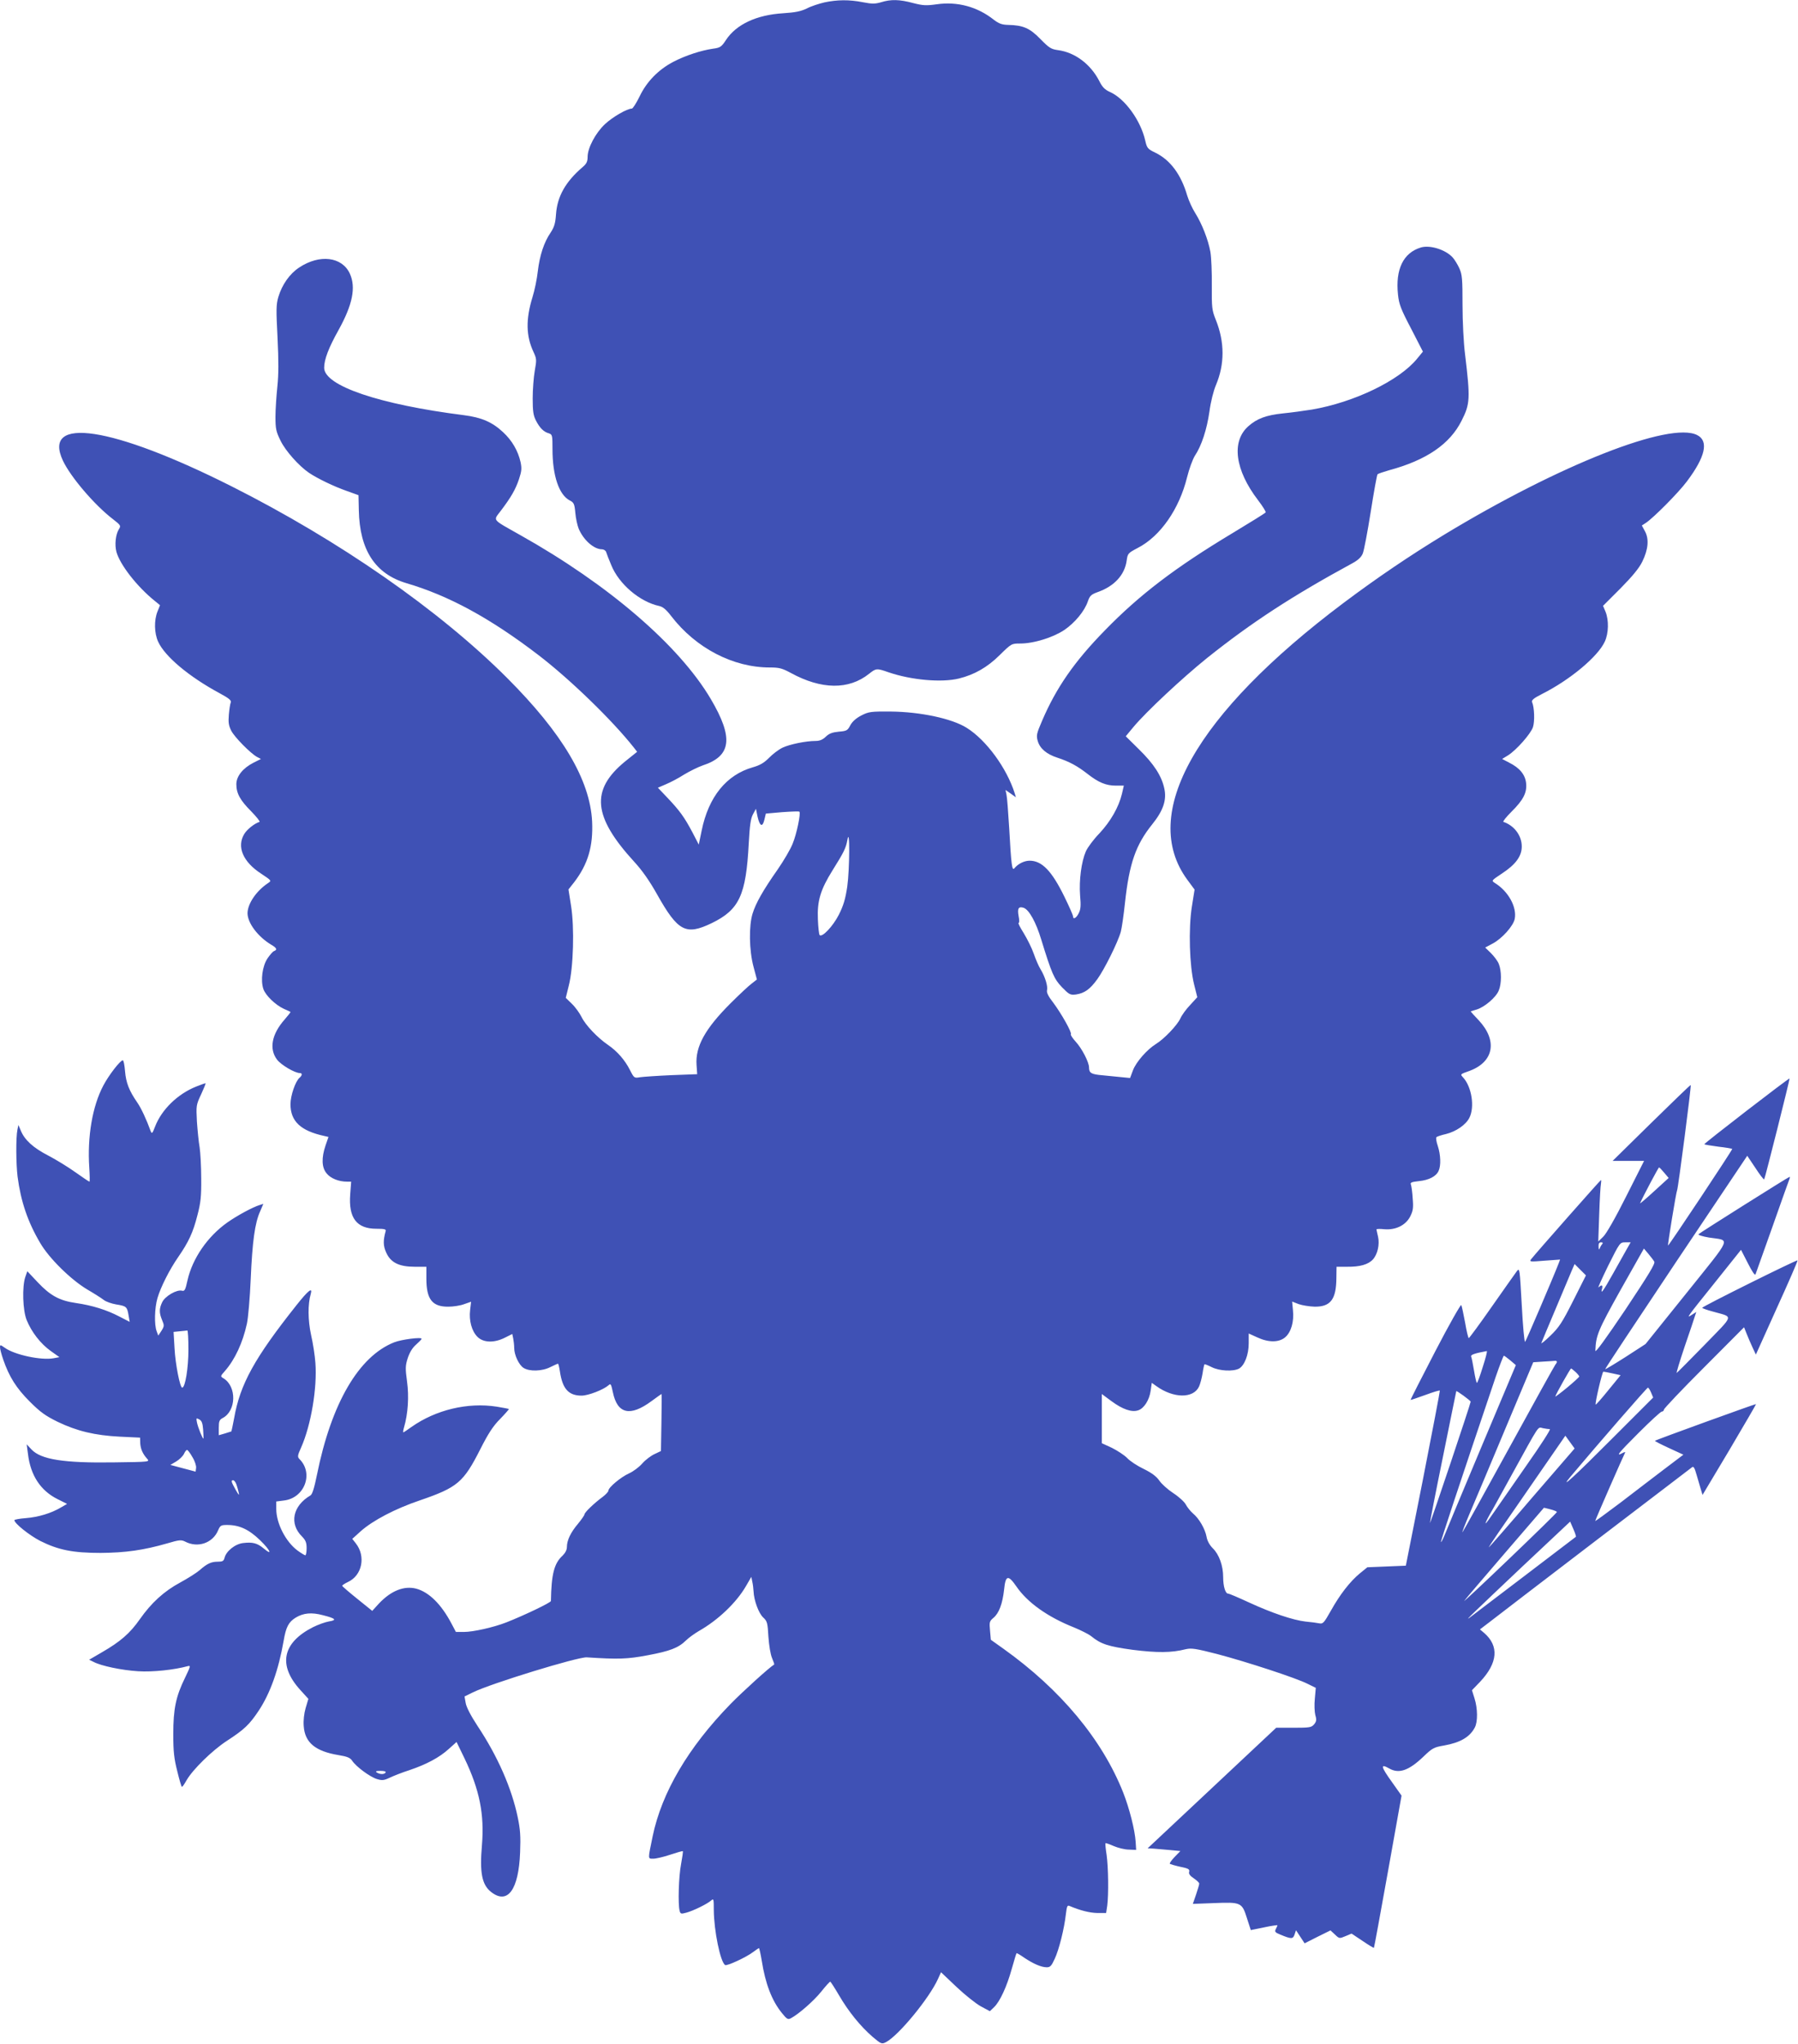 <?xml version="1.0" standalone="no"?>
<!DOCTYPE svg PUBLIC "-//W3C//DTD SVG 20010904//EN"
 "http://www.w3.org/TR/2001/REC-SVG-20010904/DTD/svg10.dtd">
<svg version="1.0" xmlns="http://www.w3.org/2000/svg"
 width="1126pt" height="1280pt" viewBox="0 0 1126 1280"
 preserveAspectRatio="xMidYMid meet">
<g transform="translate(0,1280) scale(0.1,-0.1)"
fill="#3f51b5" stroke="none">
<path d="M5163 12785 c-34 -8 -84 -24 -110 -38 -38 -18 -71 -25 -148 -30 -166
-10 -294 -69 -359 -168 -28 -43 -36 -48 -81 -54 -76 -11 -173 -43 -248 -82
-94 -49 -168 -125 -212 -218 -20 -41 -42 -75 -48 -75 -30 0 -121 -53 -168 -97
-59 -55 -109 -149 -109 -205 0 -30 -7 -44 -32 -65 -107 -92 -158 -183 -166
-295 -4 -57 -11 -80 -34 -115 -41 -60 -68 -141 -80 -242 -5 -47 -20 -120 -33
-161 -43 -140 -41 -244 6 -344 20 -43 20 -50 8 -118 -7 -40 -13 -118 -13 -173
0 -81 4 -107 21 -140 24 -46 48 -70 81 -79 21 -7 22 -13 22 -99 0 -167 41
-286 108 -321 26 -13 30 -22 35 -78 3 -35 13 -79 21 -99 30 -71 95 -129 146
-129 11 0 23 -8 26 -17 3 -10 17 -47 32 -82 48 -119 179 -230 300 -256 23 -5
44 -22 76 -64 154 -200 387 -321 616 -321 60 0 78 -5 132 -34 192 -105 363
-107 490 -6 44 35 48 36 122 10 143 -49 333 -66 442 -39 96 24 176 69 254 146
74 73 75 73 129 73 84 0 204 37 275 84 67 45 129 120 149 181 12 34 20 42 61
57 105 37 170 108 182 199 6 43 9 46 70 78 141 73 259 243 308 442 13 52 35
113 49 135 42 63 75 165 91 276 8 61 25 129 41 167 55 130 55 269 -1 408 -24
60 -26 75 -25 214 1 82 -3 178 -9 212 -14 77 -53 176 -95 243 -18 28 -40 77
-50 109 -38 131 -105 222 -198 268 -50 24 -54 29 -65 77 -29 127 -128 263
-221 304 -33 15 -48 31 -67 69 -54 105 -152 179 -258 193 -44 6 -56 14 -111
70 -66 68 -108 86 -201 88 -40 1 -58 8 -90 32 -103 82 -229 116 -359 97 -65
-9 -85 -8 -147 8 -85 23 -139 24 -200 5 -38 -11 -57 -11 -114 0 -86 17 -161
16 -241 -1z"/>
<path d="M8898 11250 c-110 -33 -160 -137 -143 -295 6 -60 18 -91 82 -213 l74
-144 -37 -45 c-112 -137 -395 -273 -659 -318 -49 -8 -131 -19 -182 -24 -103
-11 -161 -32 -215 -80 -108 -95 -84 -275 61 -464 28 -37 50 -71 47 -76 -3 -5
-97 -63 -208 -130 -356 -214 -580 -384 -798 -608 -191 -195 -305 -359 -394
-567 -35 -81 -37 -92 -27 -127 14 -47 55 -82 123 -104 76 -25 125 -52 188
-101 70 -55 117 -74 179 -74 l49 0 -12 -52 c-20 -83 -71 -172 -141 -247 -36
-37 -74 -88 -85 -113 -28 -65 -43 -180 -36 -275 6 -65 4 -88 -9 -113 -15 -30
-35 -40 -35 -19 0 7 -24 62 -54 123 -79 162 -141 226 -218 226 -33 0 -72 -19
-95 -47 -15 -19 -20 16 -33 252 -6 99 -13 193 -17 209 l-6 29 33 -23 32 -23
-7 24 c-50 159 -179 335 -301 411 -92 58 -289 100 -474 102 -127 1 -139 -1
-185 -24 -33 -17 -57 -38 -70 -62 -17 -33 -23 -36 -72 -40 -40 -4 -60 -11 -81
-31 -19 -19 -39 -27 -63 -27 -62 0 -163 -21 -208 -42 -25 -12 -63 -41 -85 -64
-31 -31 -56 -46 -101 -59 -166 -47 -278 -185 -321 -397 l-18 -87 -41 79 c-49
92 -78 133 -157 216 l-58 61 51 22 c29 12 80 39 114 61 35 21 86 46 114 56
182 59 196 173 52 417 -198 335 -639 715 -1191 1025 -184 104 -172 89 -124
153 65 86 92 133 114 198 17 51 18 68 10 107 -16 71 -53 135 -109 187 -68 64
-136 93 -246 107 -529 67 -875 184 -875 297 0 52 28 125 90 236 88 159 110
267 71 353 -48 106 -189 124 -317 39 -60 -39 -108 -108 -131 -185 -14 -48 -14
-80 -5 -255 7 -146 7 -228 -1 -305 -6 -58 -12 -143 -12 -190 0 -76 4 -93 32
-150 31 -64 115 -158 178 -201 52 -35 157 -86 235 -113 l75 -27 2 -94 c5 -250
103 -399 298 -457 265 -78 523 -218 824 -448 199 -152 465 -410 600 -581 l21
-27 -76 -61 c-217 -178 -201 -345 58 -628 49 -53 96 -120 143 -204 131 -233
180 -258 342 -180 173 84 215 175 232 500 6 112 12 154 26 181 l19 35 10 -49
c14 -61 31 -69 43 -19 l9 38 102 9 c57 4 105 6 108 3 10 -9 -17 -140 -42 -200
-13 -34 -56 -107 -94 -162 -92 -131 -137 -211 -157 -276 -24 -77 -22 -230 6
-334 l21 -79 -32 -25 c-18 -13 -79 -70 -134 -125 -159 -159 -220 -270 -212
-385 l4 -58 -160 -6 c-89 -4 -178 -10 -198 -13 -36 -6 -37 -6 -63 45 -31 62
-80 118 -137 157 -66 45 -142 125 -166 175 -12 24 -39 62 -60 82 l-39 38 19
77 c29 112 36 365 14 500 l-16 102 37 47 c85 112 118 223 111 378 -13 261
-186 553 -533 900 -425 425 -1051 860 -1726 1200 -745 375 -1188 443 -1055
160 48 -102 198 -278 313 -366 49 -38 51 -42 38 -62 -21 -33 -28 -98 -16 -143
22 -80 129 -218 240 -307 l33 -27 -16 -40 c-22 -55 -20 -135 4 -188 42 -93
194 -220 383 -322 61 -33 77 -46 72 -59 -4 -9 -9 -43 -12 -77 -4 -48 -1 -68
15 -100 21 -41 120 -141 161 -164 l25 -13 -46 -23 c-67 -34 -108 -85 -108
-135 0 -58 24 -101 94 -171 33 -34 56 -63 51 -65 -32 -10 -78 -47 -95 -75 -49
-80 -9 -175 105 -249 66 -44 66 -44 44 -59 -74 -49 -129 -130 -129 -190 1 -61
65 -146 148 -196 35 -20 40 -32 18 -40 -8 -3 -26 -24 -41 -46 -32 -48 -44
-136 -26 -191 14 -41 75 -100 129 -125 20 -9 39 -17 41 -19 2 -1 -15 -23 -37
-48 -81 -92 -98 -184 -47 -251 25 -33 111 -84 143 -84 16 0 15 -15 -2 -29 -26
-22 -57 -112 -57 -166 0 -107 64 -167 212 -199 l26 -6 -18 -52 c-27 -79 -25
-140 7 -177 25 -31 76 -51 126 -51 l27 0 -6 -80 c-11 -147 40 -215 164 -215
51 0 62 -3 58 -15 -16 -58 -16 -91 3 -133 28 -64 81 -90 180 -90 l72 0 0 -74
c0 -130 37 -177 138 -176 31 0 76 7 99 16 l43 15 -6 -52 c-8 -66 10 -132 46
-168 37 -37 105 -39 172 -5 l46 23 6 -29 c3 -16 6 -42 6 -58 0 -44 29 -106 58
-125 37 -24 117 -22 169 5 23 11 44 21 47 21 3 0 8 -21 12 -47 16 -110 54
-153 136 -153 42 0 137 37 169 65 13 13 16 8 27 -44 28 -136 108 -154 241 -56
34 25 62 45 64 45 1 0 1 -80 -1 -179 l-3 -178 -40 -19 c-22 -10 -57 -36 -77
-59 -20 -23 -58 -51 -83 -62 -51 -23 -129 -88 -129 -108 0 -7 -17 -25 -37 -40
-53 -39 -113 -97 -113 -109 0 -5 -18 -31 -40 -58 -46 -54 -70 -104 -70 -146 0
-18 -10 -37 -26 -53 -54 -49 -71 -116 -74 -285 0 -10 -165 -89 -279 -134 -79
-31 -208 -60 -266 -60 l-50 0 -28 53 c-64 121 -140 196 -220 218 -77 20 -159
-13 -235 -94 l-41 -45 -93 75 c-51 41 -94 78 -95 82 -1 3 15 14 36 24 89 41
113 161 49 242 l-22 28 52 47 c76 68 217 142 371 194 236 81 273 112 379 321
49 97 80 145 124 189 32 33 56 61 55 62 -2 2 -36 8 -77 15 -182 28 -381 -20
-533 -127 -26 -19 -49 -34 -51 -34 -3 0 -1 14 4 31 25 85 32 194 19 287 -11
82 -11 98 4 146 12 36 29 65 52 85 19 17 35 33 35 37 0 12 -125 -4 -171 -22
-222 -87 -394 -382 -484 -829 -17 -83 -29 -123 -41 -130 -111 -65 -134 -177
-53 -257 23 -24 29 -38 29 -74 0 -24 -4 -44 -8 -44 -4 0 -27 14 -49 30 -74 55
-133 170 -133 260 l0 47 46 6 c131 14 190 170 99 260 -13 14 -12 22 11 73 62
140 101 374 89 529 -3 44 -15 123 -27 175 -20 92 -21 193 -2 257 13 45 -16 22
-89 -70 -263 -331 -354 -496 -391 -709 -8 -43 -16 -80 -17 -82 -2 -1 -21 -7
-41 -13 l-38 -11 0 47 c0 41 4 50 25 61 85 45 88 197 5 248 -21 13 -21 13 9
47 62 71 111 176 137 295 8 36 19 162 24 280 10 234 26 352 59 424 l20 47 -22
-7 c-44 -13 -143 -67 -204 -110 -124 -88 -218 -225 -249 -362 -13 -60 -18 -69
-34 -65 -33 9 -106 -34 -124 -71 -20 -42 -20 -67 -1 -113 14 -33 14 -38 -4
-67 l-20 -30 -10 27 c-16 42 -13 146 5 208 21 71 76 179 130 257 65 94 93 154
120 261 21 79 25 119 24 231 0 74 -5 162 -10 195 -6 33 -13 106 -17 162 -5 99
-5 103 26 169 17 37 30 68 28 70 -1 1 -28 -8 -60 -21 -116 -47 -215 -144 -256
-250 -16 -42 -20 -47 -27 -30 -27 75 -60 145 -84 180 -52 75 -71 125 -77 196
-3 38 -9 69 -14 69 -16 0 -88 -93 -122 -158 -69 -130 -101 -322 -88 -514 3
-49 4 -88 1 -88 -3 0 -43 27 -88 59 -46 33 -123 80 -171 105 -93 48 -147 97
-171 156 l-15 35 -6 -30 c-10 -47 -9 -212 1 -294 20 -154 64 -284 141 -414 56
-97 193 -231 295 -292 43 -25 90 -55 104 -66 14 -11 49 -23 78 -28 63 -10 68
-14 77 -68 l7 -41 -64 33 c-78 41 -169 70 -273 85 -103 15 -160 46 -240 131
l-64 68 -13 -37 c-20 -60 -16 -208 9 -269 30 -74 86 -147 150 -193 l55 -39
-37 -7 c-77 -14 -242 21 -304 65 -30 21 -31 21 -31 3 0 -10 9 -44 20 -76 37
-107 81 -178 166 -263 67 -67 98 -89 175 -127 121 -58 232 -85 390 -93 l126
-6 1 -34 c2 -36 15 -67 43 -98 18 -20 17 -20 -204 -23 -318 -5 -461 18 -520
81 l-30 32 8 -60 c16 -135 79 -230 185 -283 l60 -30 -38 -22 c-60 -36 -142
-61 -219 -67 -40 -3 -73 -9 -73 -13 0 -20 94 -95 162 -130 114 -57 205 -75
378 -75 155 1 269 17 418 60 74 22 87 23 111 11 80 -42 174 -9 207 71 13 30
18 33 57 33 76 0 136 -28 206 -96 65 -63 80 -100 21 -50 -39 32 -68 40 -126
33 -51 -5 -108 -51 -118 -93 -5 -20 -13 -24 -42 -24 -41 0 -66 -11 -115 -54
-20 -17 -74 -51 -120 -76 -102 -55 -181 -127 -254 -231 -61 -87 -120 -139
-238 -207 l-79 -46 27 -13 c48 -26 180 -53 280 -59 91 -6 228 9 311 32 19 5
17 -1 -17 -72 -58 -118 -74 -196 -74 -354 0 -110 5 -153 25 -232 13 -54 26
-98 29 -98 4 0 16 18 29 41 39 68 161 187 251 246 111 72 143 103 201 190 72
109 124 254 156 437 15 88 31 118 76 146 48 29 99 34 170 15 80 -20 90 -31 38
-39 -23 -4 -68 -20 -100 -36 -193 -98 -221 -239 -78 -395 l49 -54 -17 -57
c-10 -35 -15 -78 -12 -114 7 -103 73 -157 217 -181 56 -9 74 -17 86 -35 24
-37 112 -102 155 -115 33 -10 44 -9 82 9 23 11 79 33 123 47 106 36 187 79
246 133 l48 43 50 -103 c94 -196 125 -350 109 -543 -15 -173 0 -248 57 -293
104 -82 173 13 182 248 4 100 1 144 -15 220 -38 182 -125 381 -252 572 -42 64
-70 118 -74 144 l-7 40 53 26 c114 56 656 222 712 219 199 -13 255 -11 382 13
139 26 192 46 240 93 16 16 52 42 79 58 122 69 237 179 297 283 l33 57 6 -30
c4 -16 7 -44 8 -61 2 -55 32 -137 60 -163 26 -24 28 -34 33 -121 4 -55 13
-111 23 -134 9 -21 15 -39 13 -40 -29 -17 -197 -169 -274 -248 -264 -271 -430
-553 -487 -828 -30 -146 -31 -140 4 -140 17 0 64 11 106 25 42 14 77 24 79 22
2 -2 -3 -38 -11 -81 -15 -77 -20 -251 -9 -292 5 -20 9 -21 42 -12 44 12 130
54 155 76 16 14 17 11 17 -59 1 -130 41 -326 71 -345 12 -7 133 49 176 82 17
13 34 24 36 24 2 0 10 -35 17 -77 23 -147 64 -253 127 -330 31 -38 37 -42 56
-32 49 26 145 110 191 168 27 34 52 61 55 61 3 0 28 -39 55 -85 60 -103 134
-194 210 -260 54 -46 58 -47 84 -34 79 41 272 276 326 396 l19 42 97 -92 c54
-51 122 -105 153 -122 l56 -30 26 25 c36 34 80 128 111 240 15 52 28 97 30 98
1 2 23 -10 48 -28 57 -38 107 -60 141 -60 22 0 30 9 50 53 27 57 60 190 70
280 6 50 9 57 23 51 66 -28 125 -43 173 -44 l56 0 7 46 c9 70 7 240 -4 318 -6
38 -9 71 -7 73 2 2 25 -6 52 -18 26 -11 68 -22 94 -22 l46 -2 -3 50 c-5 76
-39 209 -78 309 -132 333 -392 645 -749 900 l-80 57 -5 57 c-5 53 -4 59 21 80
35 29 57 88 67 177 9 91 25 95 77 20 69 -101 196 -191 359 -256 44 -18 94 -43
110 -56 60 -49 106 -64 260 -85 152 -19 242 -19 332 4 36 8 62 4 195 -30 186
-49 498 -151 568 -187 l51 -25 -6 -68 c-4 -37 -2 -83 3 -103 9 -29 7 -39 -7
-57 -17 -20 -27 -22 -128 -22 l-110 0 -403 -378 -402 -377 39 -2 c21 -2 68 -6
103 -9 l63 -6 -37 -38 c-20 -21 -33 -40 -28 -43 4 -2 34 -11 66 -18 49 -10 58
-15 54 -31 -4 -13 5 -25 29 -41 18 -12 34 -27 34 -33 0 -6 -9 -37 -20 -69
l-20 -58 133 5 c169 7 175 4 206 -95 l24 -74 83 17 c46 10 84 15 84 13 0 -2
-5 -13 -10 -23 -9 -17 -5 -22 27 -35 70 -29 80 -29 90 0 l9 27 27 -41 27 -41
81 41 81 40 28 -26 c27 -26 28 -26 66 -10 l38 16 69 -46 c38 -26 70 -45 71
-43 2 2 41 217 88 478 l85 475 -58 82 c-72 100 -77 121 -19 88 61 -35 123 -13
215 75 55 53 65 58 129 69 101 18 161 53 192 113 19 36 18 119 -2 182 l-16 51
51 53 c111 118 120 224 25 306 l-26 22 59 45 c32 25 328 252 658 504 330 251
605 462 612 467 9 7 16 -6 28 -49 9 -32 21 -73 27 -92 l10 -33 169 283 c92
156 167 284 166 286 -3 2 -628 -224 -633 -230 -2 -2 37 -22 87 -45 l91 -42
-115 -87 c-64 -49 -188 -143 -276 -211 -89 -67 -161 -120 -161 -117 0 7 178
412 187 428 3 5 -4 4 -15 -2 -46 -25 -31 -5 98 124 74 74 140 135 147 135 7 0
13 6 13 12 0 7 113 126 251 264 l251 252 16 -40 c9 -22 25 -61 37 -86 l21 -45
132 293 c73 160 131 294 129 297 -5 5 -597 -289 -597 -297 0 -3 30 -14 68 -24
130 -37 135 -14 -54 -209 -92 -94 -170 -173 -174 -175 -3 -1 19 73 50 165 32
93 61 179 65 193 l8 24 -28 -18 c-38 -25 -34 -20 149 208 l159 199 43 -84 c27
-53 44 -79 48 -69 3 8 50 141 105 295 54 154 102 288 106 298 4 9 5 17 2 17
-6 0 -560 -349 -570 -359 -5 -5 24 -14 65 -21 136 -21 151 16 -139 -346 l-258
-321 -125 -81 c-69 -44 -126 -78 -128 -77 -2 2 198 303 443 670 l447 667 51
-76 c27 -42 52 -74 55 -72 5 5 162 630 159 632 -4 4 -538 -408 -534 -412 2 -2
42 -9 88 -15 46 -5 85 -12 87 -14 4 -3 -396 -605 -402 -605 -4 0 51 337 57
347 6 10 90 654 85 658 -2 2 -112 -105 -246 -236 l-243 -239 98 0 99 0 -112
-222 c-68 -136 -125 -235 -144 -253 l-31 -30 6 170 c3 94 8 180 11 193 2 12 2
22 0 22 -4 0 -401 -450 -436 -494 -14 -18 -12 -19 83 -11 l97 7 -9 -24 c-34
-88 -204 -485 -210 -491 -5 -4 -14 98 -21 229 -13 231 -13 236 -31 213 -10
-13 -80 -113 -156 -221 -76 -109 -141 -197 -145 -198 -3 0 -14 44 -23 98 -10
53 -20 102 -24 109 -3 6 -77 -124 -163 -290 -86 -166 -156 -303 -154 -304 1
-1 42 13 92 31 49 18 90 31 91 27 1 -3 -46 -251 -105 -551 l-108 -545 -120 -5
-121 -5 -48 -39 c-61 -51 -123 -130 -181 -234 -43 -76 -49 -83 -73 -78 -14 3
-52 8 -85 11 -79 9 -212 54 -355 120 -65 30 -123 55 -130 55 -17 0 -31 45 -31
104 0 70 -25 141 -65 180 -20 20 -35 47 -39 72 -9 49 -47 115 -85 146 -16 14
-36 39 -45 56 -8 16 -44 49 -78 71 -35 23 -74 58 -88 79 -18 26 -47 48 -98 73
-40 19 -87 50 -104 69 -18 18 -61 46 -95 63 l-63 29 0 154 0 154 61 -45 c69
-51 127 -71 167 -57 37 12 70 65 78 123 l7 49 28 -20 c108 -78 233 -79 268 -3
7 15 17 52 22 82 4 29 10 55 12 57 2 2 22 -6 46 -18 48 -24 133 -28 170 -9 34
19 61 86 61 158 l0 62 53 -24 c70 -33 136 -33 175 0 37 31 57 98 49 170 l-5
54 41 -16 c23 -8 68 -15 100 -16 100 -1 135 46 136 179 l1 71 68 0 c78 -1 131
14 160 46 29 32 43 94 32 142 -5 22 -10 43 -10 46 0 3 22 4 49 1 71 -6 133 24
162 79 18 36 21 54 16 113 -2 39 -8 78 -11 87 -6 13 3 17 48 22 64 6 110 30
125 64 16 34 13 102 -5 157 -9 26 -13 51 -8 55 5 4 32 13 59 19 64 16 125 58
147 102 34 67 15 193 -39 252 -19 21 -21 20 41 42 152 57 175 190 56 317 -28
29 -50 54 -50 55 0 0 17 6 38 12 49 15 121 76 138 119 18 42 18 124 0 167 -7
18 -30 48 -49 67 l-36 35 45 24 c60 31 132 112 140 156 14 74 -40 172 -124
224 -23 15 -23 15 43 59 87 57 125 109 125 170 0 68 -47 131 -115 154 -5 2 17
30 50 63 75 74 99 121 92 181 -6 52 -40 94 -106 127 l-44 23 36 22 c52 32 143
135 157 177 12 36 9 123 -5 156 -5 13 7 24 62 52 175 88 350 234 393 328 24
52 26 133 5 186 l-16 38 109 109 c76 77 117 127 137 168 37 76 43 140 17 189
l-20 37 26 17 c48 32 203 188 256 259 116 154 138 253 65 290 -169 88 -863
-186 -1584 -623 -217 -132 -422 -271 -630 -427 -928 -697 -1282 -1324 -979
-1735 l45 -61 -17 -107 c-22 -139 -15 -370 14 -487 l20 -80 -44 -48 c-25 -26
-53 -64 -62 -85 -20 -43 -101 -128 -153 -160 -55 -34 -124 -112 -144 -165
l-18 -48 -51 5 c-28 3 -82 8 -121 12 -71 6 -85 14 -85 49 0 33 -45 120 -84
162 -20 22 -33 43 -30 46 9 9 -60 131 -111 199 -30 38 -42 63 -38 77 6 24 -12
84 -40 130 -12 19 -31 63 -43 98 -12 35 -41 93 -63 129 -22 35 -37 64 -32 64
5 0 5 19 0 43 -9 48 0 62 31 52 34 -11 78 -90 111 -200 65 -211 80 -246 130
-298 45 -46 51 -49 87 -45 53 8 87 31 134 96 43 59 129 231 147 297 6 22 18
103 26 180 27 249 68 365 171 493 69 86 92 153 75 226 -17 78 -66 153 -158
243 l-83 82 48 58 c80 96 306 307 461 432 278 222 532 388 911 594 35 19 55
38 64 60 8 18 30 135 50 261 20 127 39 233 43 236 5 4 37 15 72 25 234 63 381
164 454 310 54 106 55 139 22 415 -9 69 -16 207 -16 310 0 162 -2 190 -20 230
-11 24 -30 55 -42 68 -45 49 -142 79 -199 62z m-3592 -4002 c-12 -80 -24 -119
-53 -177 -37 -72 -104 -143 -120 -127 -4 4 -9 48 -11 99 -5 115 16 185 92 307
71 113 84 140 93 191 16 88 14 -185 -1 -293z m5116 -1792 l28 -33 -92 -84
c-50 -46 -89 -79 -87 -74 21 47 115 225 119 224 3 0 17 -15 32 -33z m-389
-448 c-6 -7 -13 -20 -16 -28 -3 -9 -6 -3 -6 13 -1 19 4 27 15 27 12 0 14 -4 7
-12z m155 -30 c-13 -24 -53 -94 -87 -155 -62 -111 -79 -133 -68 -93 6 23 -3
26 -22 8 -7 -7 20 53 60 135 73 146 74 147 107 147 l34 0 -24 -42z m172 -79
c7 -12 -35 -81 -180 -299 -124 -184 -190 -275 -189 -259 3 95 16 127 159 383
l145 257 28 -33 c15 -18 32 -40 37 -49z m-508 -245 c-69 -137 -89 -167 -143
-219 -34 -33 -59 -53 -56 -45 3 8 44 107 92 220 48 113 93 221 101 240 l15 34
35 -35 36 -36 -80 -159z m-8672 -306 c0 -114 -20 -238 -39 -238 -14 0 -43 149
-48 247 l-6 102 39 4 c22 2 42 4 47 5 4 1 7 -53 7 -120z m8106 -108 c-17 -55
-33 -100 -37 -100 -3 0 -11 34 -18 77 -7 42 -15 82 -18 88 -4 11 22 20 98 34
4 0 -7 -44 -25 -99z m173 40 l34 -29 -216 -513 c-118 -282 -223 -532 -232
-556 -10 -24 -19 -41 -21 -39 -3 3 107 336 343 1035 25 72 48 132 51 132 4 -1
22 -14 41 -30z m291 -8 c0 -4 -4 -12 -9 -17 -5 -6 -136 -242 -291 -525 -155
-283 -286 -519 -291 -525 -5 -5 15 47 44 115 30 69 131 310 226 537 l173 412
62 4 c33 2 67 4 74 5 6 1 12 -2 12 -6z m117 -64 c13 -12 23 -25 23 -28 0 -4
-34 -35 -75 -69 -41 -34 -75 -59 -75 -57 0 9 94 176 99 176 2 0 15 -10 28 -22z
m232 -9 l50 -11 -76 -93 c-42 -52 -78 -93 -80 -91 -6 6 41 206 48 206 5 0 31
-5 58 -11z m241 -120 l13 -31 -254 -254 c-234 -235 -339 -332 -265 -243 175
208 480 559 486 559 4 0 13 -14 20 -31z m-1130 -57 c0 -12 -252 -763 -255
-760 -1 2 35 188 81 413 46 226 83 411 84 413 0 6 90 -59 90 -66z m-7938 -174
c2 -29 3 -55 2 -57 -4 -5 -35 71 -41 103 -5 26 -4 27 15 17 15 -8 21 -23 24
-63z m8434 2 c7 0 -57 -100 -143 -222 -86 -123 -178 -256 -205 -295 -27 -40
-51 -73 -54 -73 -3 0 8 24 24 53 17 28 78 140 137 247 183 332 163 303 198
296 16 -3 35 -6 43 -6z m-112 -430 c-146 -171 -268 -310 -270 -310 -2 0 23 39
57 88 33 48 142 205 241 349 l181 262 29 -40 29 -40 -267 -309z m-8389 255
c15 -24 25 -55 23 -68 l-3 -23 -79 21 -79 21 37 22 c20 12 41 33 48 47 6 14
15 25 19 25 5 0 20 -20 34 -45z m275 -170 c5 -14 12 -38 15 -53 5 -20 0 -16
-19 18 -28 50 -31 60 -16 60 6 0 15 -11 20 -25z m8270 -174 c0 -4 -134 -135
-297 -291 -164 -157 -291 -276 -283 -265 8 12 124 147 257 302 l242 281 40
-10 c23 -6 41 -13 41 -17z m119 -155 c-9 -7 -655 -499 -669 -509 -28 -20 34
39 334 323 l299 281 20 -46 c11 -25 18 -47 16 -49z m-7454 -1476 c-8 -13 -35
-13 -55 0 -11 7 -5 10 23 10 23 0 36 -4 32 -10z"/>
</g>
</svg>
